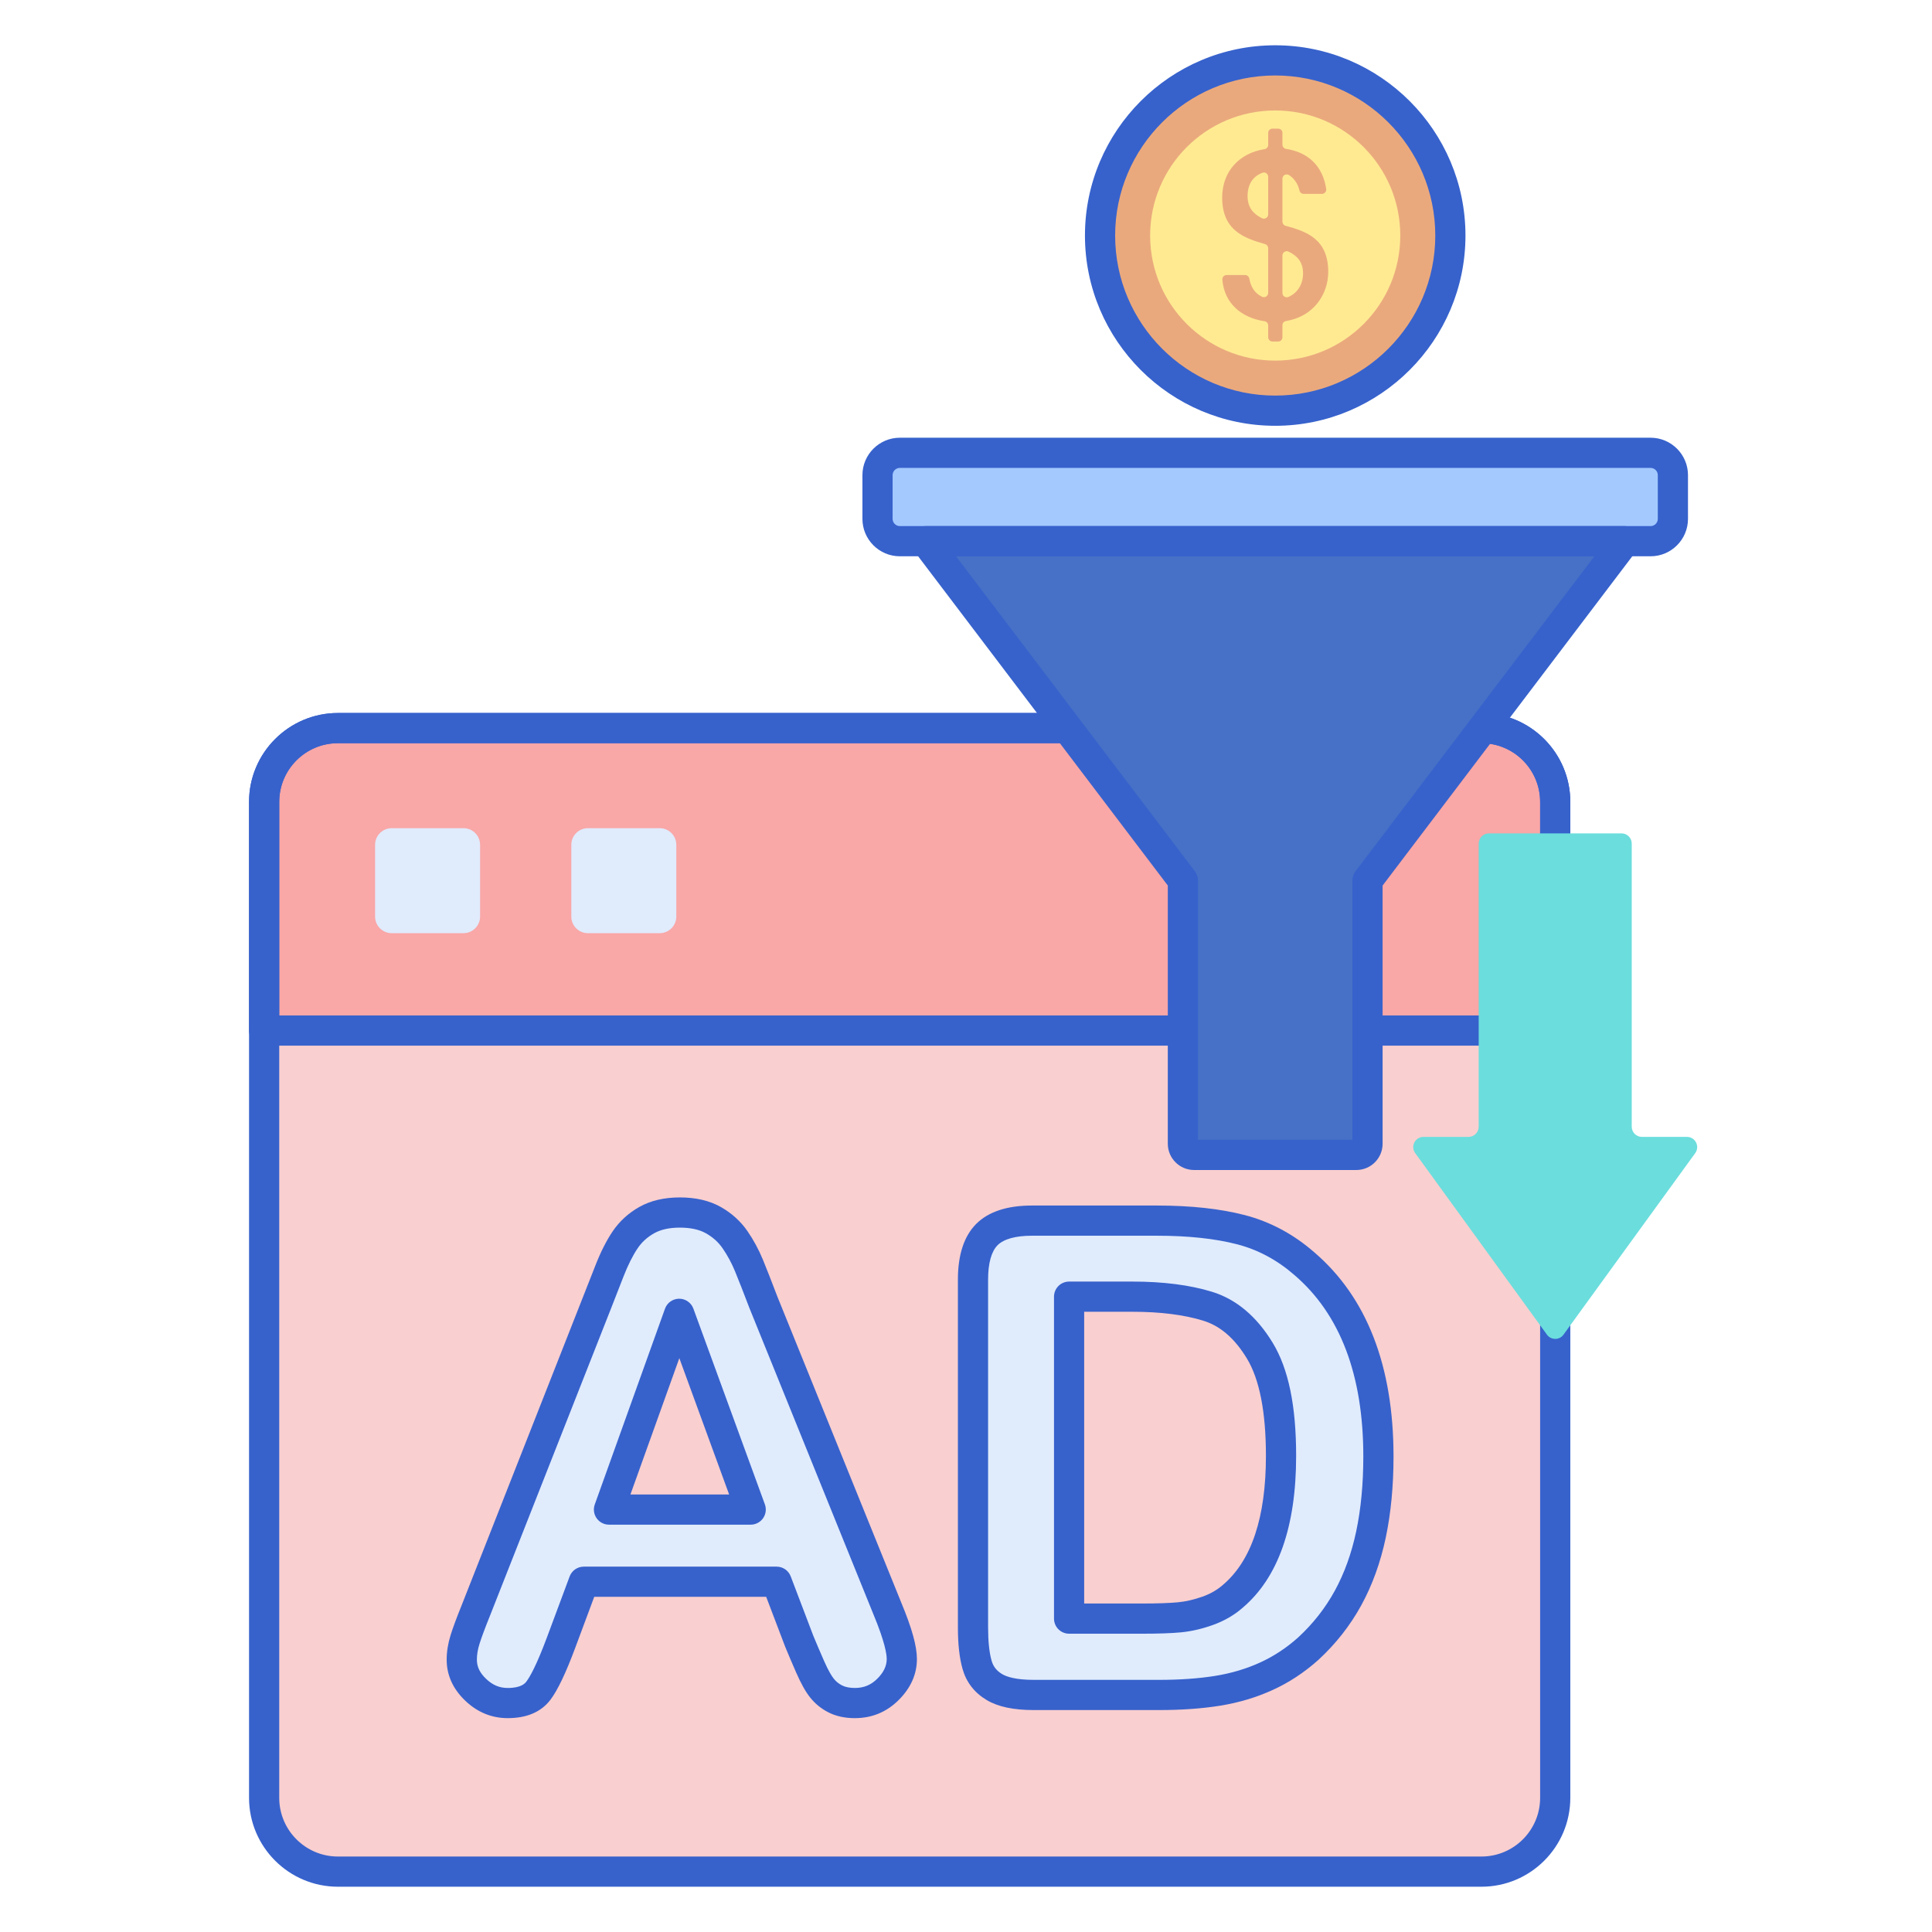 <svg id="Layer_1" enable-background="new 0 0 256 256" height="512" viewBox="0 0 256 256" width="512" xmlns="http://www.w3.org/2000/svg"><path d="m196.299 248h-151.523c-5.399 0-9.776-4.377-9.776-9.776v-131.972c0-5.399 4.377-9.776 9.776-9.776h151.524c5.399 0 9.776 4.377 9.776 9.776v131.972c-.001 5.399-4.378 9.776-9.777 9.776z" fill="#f9cfcf"/><path d="m35 106.252v30.305h171.075v-30.305c0-5.399-4.377-9.776-9.776-9.776h-151.523c-5.399 0-9.776 4.377-9.776 9.776z" fill="#f9a7a7"/><g fill="#e0ebfc"><path d="m105.904 217.475-3.001-7.889h-25.552l-3.001 8.06c-1.173 3.144-2.173 5.267-3.001 6.367-.829 1.1-2.186 1.651-4.073 1.651-1.601 0-3.016-.586-4.244-1.758-1.23-1.171-1.843-2.501-1.843-3.987 0-.857.143-1.743.429-2.658.285-.914.757-2.186 1.415-3.816l16.078-40.816c.456-1.172 1.007-2.579 1.65-4.223.643-1.643 1.329-3.008 2.058-4.095.729-1.086 1.686-1.965 2.873-2.637 1.186-.671 2.651-1.008 4.395-1.008 1.772 0 3.251.337 4.437 1.008 1.186.672 2.144 1.537 2.873 2.594.729 1.058 1.343 2.194 1.843 3.408.499 1.215 1.136 2.837 1.908 4.866l16.421 40.559c1.286 3.087 1.929 5.331 1.929 6.731 0 1.457-.607 2.794-1.822 4.009-1.215 1.214-2.68 1.822-4.394 1.822-1.001 0-1.858-.179-2.573-.536-.715-.358-1.314-.843-1.8-1.457-.487-.614-1.008-1.558-1.566-2.83-.559-1.271-1.038-2.393-1.439-3.365zm-25.21-17.45h18.779l-9.474-25.939z"/><path d="m136.731 161.739h16.592c4.316 0 8.017.401 11.104 1.2 3.087.801 5.888 2.301 8.404 4.502 6.545 5.602 9.817 14.12 9.817 25.553 0 3.773-.328 7.218-.986 10.333s-1.671 5.924-3.044 8.424c-1.371 2.502-3.129 4.738-5.273 6.71-1.687 1.515-3.53 2.73-5.531 3.644-2.001.915-4.152 1.558-6.453 1.929-2.301.372-4.894.557-7.781.557h-16.592c-2.315 0-4.059-.35-5.231-1.05s-1.936-1.686-2.294-2.958c-.357-1.272-.535-2.922-.535-4.952v-46.09c0-2.744.614-4.73 1.843-5.96 1.229-1.227 3.216-1.842 5.96-1.842zm4.93 10.075v42.66h9.646c2.116 0 3.773-.057 4.974-.172 1.2-.114 2.444-.4 3.73-.857 1.287-.457 2.401-1.1 3.345-1.929 4.259-3.602 6.388-9.804 6.388-18.607 0-6.202-.936-10.847-2.808-13.934-1.873-3.087-4.181-5.052-6.925-5.895s-6.06-1.265-9.946-1.265h-8.404z"/><path d="m61.414 123.651h-9.513c-1.215 0-2.2-.985-2.2-2.2v-9.513c0-1.215.985-2.2 2.2-2.2h9.513c1.215 0 2.2.985 2.2 2.2v9.513c0 1.215-.985 2.2-2.2 2.2z"/><path d="m87.414 123.651h-9.513c-1.215 0-2.2-.985-2.2-2.2v-9.513c0-1.215.985-2.2 2.2-2.2h9.513c1.215 0 2.2.985 2.2 2.2v9.513c0 1.215-.985 2.2-2.2 2.2z"/></g><path d="m196.299 250h-151.524c-6.493 0-11.775-5.283-11.775-11.776v-131.972c0-6.493 5.282-11.775 11.775-11.775h151.523c6.493 0 11.776 5.282 11.776 11.775v131.972c.001 6.493-5.282 11.776-11.775 11.776zm-151.524-151.523c-4.287 0-7.775 3.488-7.775 7.775v131.972c0 4.288 3.488 7.776 7.775 7.776h151.523c4.288 0 7.776-3.488 7.776-7.776v-131.972c0-4.288-3.488-7.775-7.776-7.775z" fill="#3762cc"/><path d="m206.075 138.557h-171.075c-1.104 0-2-.896-2-2v-30.305c0-6.493 5.282-11.775 11.775-11.775h151.523c6.493 0 11.776 5.282 11.776 11.775v30.305c.001 1.105-.894 2-1.999 2zm-169.075-4h167.075v-28.305c0-4.288-3.488-7.775-7.776-7.775h-151.524c-4.287 0-7.775 3.488-7.775 7.775z" fill="#3762cc"/><circle cx="168.972" cy="31.21" fill="#eaa97d" r="23.21"/><circle cx="168.972" cy="31.21" fill="#ffea92" r="16.572"/><path d="m167.564 42.569c-3.098-.468-5.343-2.386-5.597-5.521-.026-.327.238-.605.566-.605h2.451c.28 0 .512.206.559.482.186 1.091.731 1.944 1.68 2.394.379.18.818-.09.818-.51v-5.921c0-.254-.169-.476-.413-.545-2.785-.788-5.685-1.817-5.685-6.167 0-3.466 2.281-5.897 5.625-6.417.273-.043.474-.28.474-.557v-1.593c0-.313.253-.566.566-.566h.756c.313 0 .566.253.566.566v1.558c0 .276.2.516.473.557 2.885.435 4.879 2.232 5.325 5.322.049.339-.22.644-.563.644h-2.428c-.271 0-.496-.194-.555-.459-.181-.814-.647-1.553-1.366-2.024-.381-.25-.887.014-.887.469v5.693c0 .256.172.479.419.547 2.781.757 5.651 1.758 5.651 6.106 0 3.013-1.977 5.936-5.597 6.514-.273.044-.473.28-.473.557v1.594c0 .313-.253.566-.566.566h-.756c-.313 0-.566-.253-.566-.566v-1.559c.001-.279-.201-.517-.477-.559zm.478-14.162v-4.979c0-.383-.376-.667-.738-.54-1.197.42-1.992 1.439-1.992 3.094 0 1.532.773 2.375 1.909 2.932.378.185.821-.086.821-.507zm1.888 5.445v4.973c0 .411.423.681.801.517 1.241-.54 1.93-1.72 1.93-3.126 0-1.507-.775-2.324-1.913-2.872-.378-.182-.818.089-.818.508z" fill="#eaa97d"/><path d="m168.972 56.419c-13.9 0-25.21-11.309-25.21-25.209s11.309-25.21 25.21-25.21 25.21 11.309 25.21 25.209-11.31 25.21-25.21 25.21zm0-46.419c-11.695 0-21.21 9.515-21.21 21.209s9.515 21.209 21.21 21.209 21.21-9.515 21.21-21.209-9.515-21.209-21.21-21.209z" fill="#3762cc"/><path d="m218.71 71.71h-99.477c-1.633 0-2.957-1.324-2.957-2.957v-5.796c0-1.633 1.324-2.957 2.957-2.957h99.477c1.633 0 2.957 1.324 2.957 2.957v5.796c0 1.633-1.324 2.957-2.957 2.957z" fill="#a4c9ff"/><path d="m170.533 71.71h-3.123-44.759l34.089 44.956v34.886c0 .817.662 1.479 1.479 1.479h21.504c.817 0 1.479-.662 1.479-1.479v-34.886l34.089-44.956z" fill="#4671c6"/><path d="m218.71 73.71h-99.477c-2.733 0-4.957-2.224-4.957-4.957v-5.796c0-2.733 2.224-4.957 4.957-4.957h99.477c2.733 0 4.957 2.224 4.957 4.957v5.796c0 2.733-2.224 4.957-4.957 4.957zm-99.477-11.71c-.527 0-.957.429-.957.957v5.796c0 .528.43.957.957.957h99.477c.527 0 .957-.429.957-.957v-5.796c0-.528-.43-.957-.957-.957z" fill="#3762cc"/><path d="m179.724 155.031h-21.504c-1.918 0-3.479-1.561-3.479-3.479v-34.214l-33.684-44.42c-.459-.605-.535-1.418-.197-2.098s1.031-1.11 1.791-1.11h92.641c.76 0 1.453.43 1.791 1.11s.262 1.493-.197 2.098l-33.684 44.42v34.214c0 1.918-1.56 3.479-3.478 3.479zm-20.983-4h20.461v-34.365c0-.437.143-.861.406-1.208l31.657-41.748h-84.588l31.657 41.748c.264.348.406.772.406 1.208v34.365z" fill="#3762cc"/><path d="m187.523 152.792 17.458 24.06c.54.744 1.649.744 2.188 0l17.458-24.06c.648-.894.01-2.146-1.094-2.146h-5.967c-.747 0-1.352-.605-1.352-1.352v-37.515c0-.747-.605-1.352-1.352-1.352h-17.575c-.747 0-1.352.605-1.352 1.352v37.515c0 .747-.605 1.352-1.352 1.352h-5.967c-1.104 0-1.742 1.253-1.093 2.146z" fill="#6bdddd"/><path d="m113.278 227.664c-1.309 0-2.475-.251-3.467-.747-.978-.49-1.81-1.165-2.475-2.007-.597-.752-1.196-1.822-1.829-3.267-.563-1.288-1.048-2.423-1.453-3.407-.007-.017-.014-.034-.02-.051l-2.511-6.6h-22.783l-2.517 6.758c-1.253 3.36-2.326 5.608-3.278 6.873-1.225 1.624-3.132 2.447-5.671 2.447-2.125 0-4.017-.777-5.625-2.311-1.633-1.557-2.462-3.385-2.462-5.434 0-1.057.175-2.152.52-3.255.304-.973.784-2.271 1.469-3.967l17.721-45.019c.691-1.768 1.451-3.275 2.259-4.48.902-1.343 2.096-2.44 3.549-3.263 1.486-.841 3.296-1.268 5.38-1.268 2.111 0 3.936.426 5.422 1.267 1.449.821 2.638 1.897 3.535 3.2.807 1.171 1.495 2.443 2.046 3.782.503 1.222 1.151 2.875 1.928 4.916l16.405 40.52c1.413 3.392 2.075 5.775 2.075 7.482 0 2.001-.811 3.826-2.408 5.423-1.6 1.598-3.554 2.408-5.81 2.408zm-5.514-10.926c.394.955.864 2.056 1.409 3.301.604 1.381 1.041 2.062 1.301 2.389.306.387.674.684 1.128.911.431.215.995.325 1.677.325 1.189 0 2.137-.393 2.98-1.237.832-.832 1.236-1.68 1.236-2.594 0-.635-.23-2.255-1.775-5.962l-16.428-40.577c-.779-2.046-1.415-3.667-1.904-4.856-.443-1.077-.995-2.098-1.641-3.035-.559-.811-1.282-1.461-2.212-1.988-.877-.496-2.038-.748-3.451-.748-1.385 0-2.532.252-3.409.749-.92.521-1.639 1.179-2.198 2.011-.645.962-1.27 2.21-1.855 3.708l-1.648 4.22-16.082 40.823c-.641 1.588-1.098 2.82-1.365 3.678-.225.718-.338 1.412-.338 2.063 0 .938.389 1.744 1.223 2.539.862.824 1.772 1.207 2.864 1.207 1.832 0 2.316-.643 2.476-.854.487-.646 1.354-2.187 2.726-5.862l3.001-8.059c.291-.783 1.039-1.302 1.874-1.302h25.553c.83 0 1.574.513 1.869 1.289zm-8.291-14.713h-18.779c-.65 0-1.261-.317-1.636-.849-.374-.532-.467-1.213-.247-1.826l9.304-25.939c.284-.792 1.035-1.322 1.877-1.325h.006c.84 0 1.591.525 1.879 1.314l9.475 25.939c.224.613.134 1.297-.24 1.832-.375.536-.986.854-1.639.854zm-15.937-4h13.077l-6.598-18.063z" fill="#3762cc"/><path d="m153.581 226.592h-16.593c-2.71 0-4.757-.437-6.258-1.334-1.619-.968-2.693-2.358-3.192-4.133-.41-1.462-.61-3.259-.61-5.493v-46.089c0-3.28.817-5.761 2.429-7.374 1.612-1.612 4.094-2.43 7.375-2.43h16.592c4.464 0 8.369.425 11.606 1.264 3.377.876 6.478 2.536 9.218 4.933 6.963 5.959 10.501 15.068 10.501 27.059 0 3.897-.347 7.513-1.029 10.746-.695 3.295-1.788 6.314-3.247 8.973-1.47 2.68-3.378 5.109-5.672 7.22-1.851 1.661-3.881 2.999-6.055 3.992-2.153.985-4.497 1.687-6.966 2.085-2.39.385-5.115.581-8.099.581zm-16.85-62.853c-2.151 0-3.723.435-4.546 1.257-.822.824-1.258 2.396-1.258 4.546v46.089c0 1.837.155 3.321.462 4.411.219.778.661 1.344 1.394 1.782.586.35 1.79.767 4.205.767h16.593c2.771 0 5.281-.179 7.461-.531 2.114-.341 4.113-.938 5.94-1.774 1.806-.825 3.497-1.939 5.027-3.313 1.955-1.799 3.596-3.885 4.855-6.184 1.271-2.314 2.226-4.964 2.84-7.875.626-2.962.943-6.299.943-9.919 0-10.769-3.067-18.855-9.118-24.034-2.283-1.998-4.837-3.368-7.604-4.085-2.91-.754-6.477-1.136-10.603-1.136h-16.591zm14.577 52.735h-9.646c-1.104 0-2-.896-2-2v-42.659c0-1.104.896-2 2-2h8.404c4.068 0 7.612.455 10.534 1.353 3.214.988 5.921 3.266 8.046 6.77 2.085 3.438 3.099 8.335 3.099 14.971 0 9.378-2.388 16.153-7.098 20.135-1.102.969-2.445 1.746-3.965 2.287-1.434.51-2.851.834-4.211.964-1.276.12-2.964.179-5.163.179zm-7.647-4h7.646c2.043 0 3.652-.055 4.784-.163 1.032-.098 2.125-.351 3.25-.75 1.04-.37 1.945-.89 2.693-1.547 3.798-3.211 5.709-8.958 5.709-17.105 0-5.802-.848-10.141-2.519-12.897-1.624-2.677-3.521-4.319-5.802-5.021-2.54-.78-5.688-1.176-9.358-1.176h-6.404v38.659z" fill="#3762cc"/></svg>